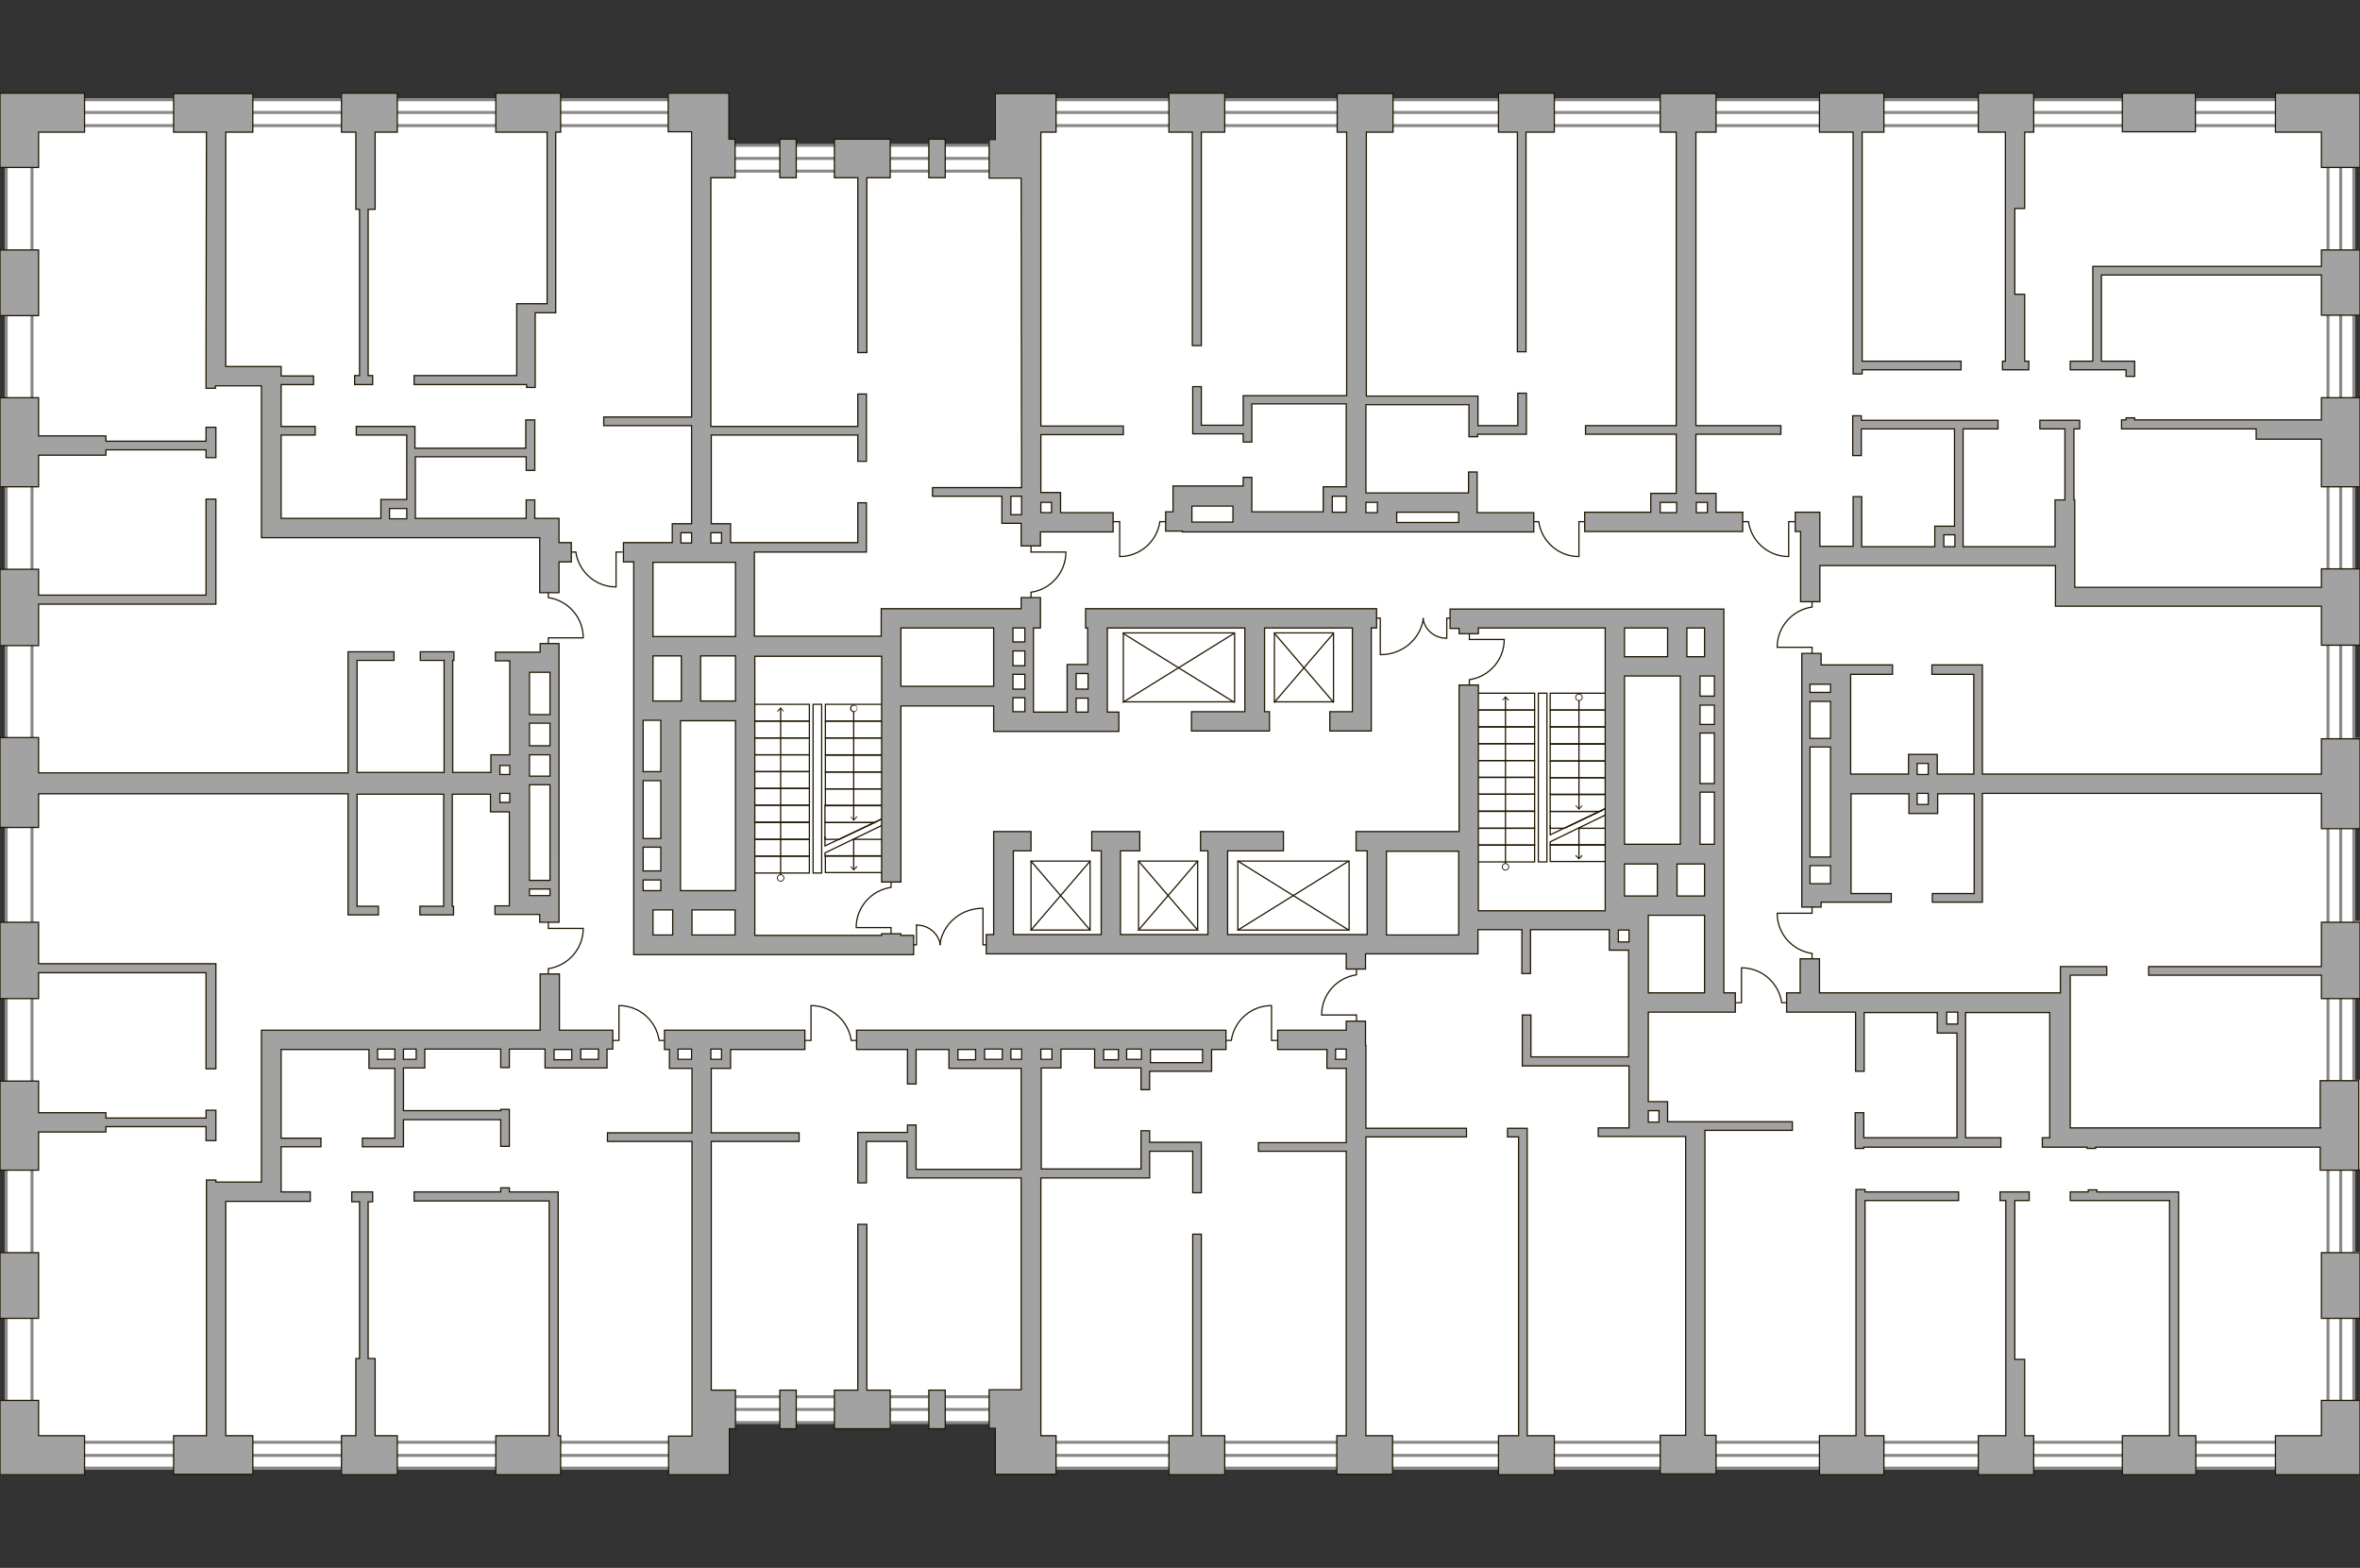 <?xml version="1.0" encoding="utf-8"?>
<!-- Generator: Adobe Illustrator 23.1.0, SVG Export Plug-In . SVG Version: 6.00 Build 0)  -->
<svg version="1.1" id="Слой_1" xmlns="http://www.w3.org/2000/svg" xmlns:xlink="http://www.w3.org/1999/xlink" x="0px" y="0px"
	 viewBox="0 0 575 382" style="enable-background:new 0 0 575 382;" xml:space="preserve">
<rect x="0" y="0" width="575" height="382" fill="#333333" stroke="none"/>
<style type="text/css">
	.st0{display:none;}
	.st1{display:inline;fill:#FFFFFF;}
	.st2{fill:#FFFFFF;}
	.st3{fill:#FFFFFF;stroke:#8B8988;stroke-width:0.735;stroke-miterlimit:10;}
	.st4{fill:none;stroke:#8B8988;stroke-width:0.735;stroke-miterlimit:10;}
	.st5{fill:none;stroke:#201600;stroke-width:0.3;stroke-linecap:round;stroke-miterlimit:22.926;}
	.st6{fill:#201600;}
	.st7{fill:#A3A2A2;stroke:#201600;stroke-width:0.3;stroke-miterlimit:10;}
</style>
<g id="bg">
	<g>
		<g class="st0">
			<polygon class="st1" points="133.3,128.7 65.5,128.7 65.5,91.6 52.4,91.6 52.4,27.4 4.1,27.4 4.1,191.4 119.4,191.4 119.4,185.4 
				126,185.4 126,160.3 133.3,160.3 			"/>
			<polygon class="st1" points="133.9,253.4 66.1,253.4 66.1,290.5 53,290.5 53,354.7 4.7,354.7 4.7,190.8 120,190.8 120,196.7 
				126.6,196.7 126.6,221.8 133.9,221.8 			"/>
			<polygon class="st1" points="164.1,259.1 164.1,253.2 146.8,253.2 146.8,259.8 133.9,259.8 133.9,253.2 102.1,253.2 102.1,259 
				90.9,259 90.9,253.2 66.2,253.2 66.2,291.5 52.9,291.5 52.9,354.6 170.9,354.6 170.9,259.1 			"/>
			<polygon class="st1" points="53,27.4 53,90.5 66.2,90.5 66.2,128.7 93.9,128.7 93.9,122.8 100.2,122.8 100.2,128.7 133.9,128.7 
				133.9,134.6 164.9,134.6 164.9,128.7 171,128.7 171,27.4 			"/>
			<polygon class="st1" points="245.3,126.5 245.3,119.8 251.3,119.8 251.3,38.6 170.9,38.6 170.9,128.2 176.9,128.2 176.9,134.6 
				181.5,134.6 181.5,150.7 181.6,150.7 181.6,157.4 217.2,157.4 217.2,150.7 251.3,150.7 251.3,126.5 			"/>
			<polygon class="st1" points="251.3,27.4 251.3,121.1 257.3,121.1 257.3,127.2 288.1,127.2 288.1,120.9 302.8,120.9 302.8,127.2 
				323.5,127.2 323.5,119.8 330.4,119.8 330.4,127.2 330.4,127.2 330.4,27.4 			"/>
			<polygon class="st1" points="403.1,121.3 410.9,121.3 410.9,27.4 330.4,27.4 330.4,121.8 357.4,121.8 357.4,127.2 403.1,127.2 
							"/>
			<path class="st1" d="M410.9,27.1v94.2h6.3v6h23.9v8.2h31.5v-6.3h4.8v6.3h25.7v9.9h67.4V27.1H410.9z"/>
			<polygon class="st1" points="502.9,145.5 502.9,135.5 441.1,135.5 441.1,164.4 448.4,164.4 448.4,191 466.5,191 466.5,185 
				471.4,185 471.4,191 570.3,191 570.3,145.5 			"/>
			<polygon class="st1" points="502.2,277.1 502.2,245 441.1,245 441.1,217.6 448.4,217.6 448.4,191 466.5,191 466.5,196.9 
				471.4,196.9 471.4,191 570.3,191 570.3,277.1 			"/>
			<polygon class="st1" points="501.9,277.2 501.9,244.3 478.1,244.3 478.1,250.3 473.4,250.3 473.4,244.3 399.3,244.3 399.3,269.5 
				405.5,269.5 405.5,275.2 413.1,275.2 413.1,354.6 570.2,354.6 570.2,277.2 			"/>
			<polygon class="st1" points="324.3,258.9 324.3,253.3 294.3,253.3 294.3,259.9 279.3,259.9 279.3,259.2 267.8,259.2 267.8,253.3 
				257.2,253.3 257.2,259.2 251,259.2 251,354.4 330.4,354.4 330.4,258.9 			"/>
			<polygon class="st1" points="399.2,275.3 399.2,275.3 399.2,230.6 393.2,230.6 393.2,224.3 357.8,224.3 357.8,230.2 330.4,230.2 
				330.4,354.4 413.1,354.4 413.1,275.3 			"/>
			<polygon class="st1" points="232.4,259.2 232.4,253.3 207,253.3 176.9,253.3 176.9,259.1 171.1,259.1 171.1,343.4 251,343.4 
				251,259.2 			"/>
		</g>
		<path class="st2" d="M575,40.8V22.7h-20.7V24H535v-1.2h-17.8V24h-21.6v-1.2H482V24h-23v-1.2h-15.8V24h-25.1v-1.2h-13.6V24h-25.9
			v-1.2H365V24h-25.9v-1.2h-13.3V24h-27.6v-1.2h-13.4V24h-27.6v-1.2h-14.8V34h-1.5v1.2H230V34h-3.6v1.2h-9.8V34h-13.3v1.2h-9.7V34
			H190v1.2h-11.3V34h-1.5V22.7h-14.4V24h-26.7v-1.2h-15.3V24H96.3v-1.2H83.2V24H61.6v-1.2H42.3V24H20.6v-1.2H0v18h1.2V61H0v15.9h1.2
			v20.2H0v21.5h1.2V139H0v18.3h1.2v23H0v21.3h1.2v23.3H0v18h1.2v20.7H0v21.5h1.2v20.4H0v15.7h1.2v20.4H0v17.7h20.7V358h21.6v1.2
			h19.3V358h21.6v1.2h13.6V358h24v1.2h15.8V358h26.3v1.2h14.8V348h1.5v-1.2H190v1.2h4v-1.2h9.4v1.2H217v-1.2h9.4v1.2h4v-1.2h10.9
			v1.2h1.5v11.2h14.5V358H285v1.2h13.4V358h27.5v1.2h13.4V358h26.1v1.2h13.3V358h26.2v1.2H418V358h25.6v1.2H459V358h23v1.2h13.6V358
			h21.6v1.2H535V358h19.4v1.2H575v-18.1h-1.2V321h1.2v-16h-1.2v-20.1h1.2v-21.8h-1.2V243h1.2v-18.6h-1.2v-22.7h1.2v-21.9h-1.2v-22.7
			h1.2v-18.6h-1.2v-20.1h1.2V96.9h-1.2V76.8h1.2v-16h-1.2v-20C573.8,40.8,575,40.8,575,40.8z"/>
	</g>
</g>
<g id="windows">
	<g>
		<rect x="170.9" y="35.4" class="st3" width="79.2" height="6.3"/>
		<line class="st4" x1="170.9" y1="38.6" x2="250" y2="38.6"/>
		<rect x="170.8" y="340.3" class="st3" width="79.2" height="6.3"/>
		<line class="st4" x1="170.9" y1="343.4" x2="250" y2="343.4"/>
		<rect x="244.3" y="351.4" class="st3" width="328.8" height="6.3"/>
		<rect x="567.2" y="25.8" class="st3" width="6.3" height="322"/>
		<rect x="244.3" y="24.3" class="st3" width="328.8" height="6.3"/>
		<rect x="1.5" y="25.8" class="st3" width="6.3" height="328.8"/>
		<rect x="15.8" y="24.3" class="st3" width="157.5" height="6.3"/>
		<rect x="2.9" y="351.4" class="st3" width="170.4" height="6.3"/>
		<line class="st4" x1="244.3" y1="27.4" x2="573.5" y2="27.4"/>
		<line class="st4" x1="570.3" y1="25.8" x2="570.3" y2="347.8"/>
		<line class="st4" x1="244.3" y1="354.6" x2="573" y2="354.6"/>
		<line class="st4" x1="2.9" y1="354.6" x2="173.3" y2="354.6"/>
		<line class="st4" x1="15.8" y1="27.4" x2="173.2" y2="27.4"/>
	</g>
</g>
<g id="plan">
	<g>
		<path class="st5" d="M298.7,253.5h1.3c0.7-4.8,4.8-8.5,9.8-8.5v8.5h1.5"/>
		<path class="st5" d="M196.1,253.5h1.5V245c5,0,9.1,3.7,9.8,8.5h1.3"/>
		<path class="st5" d="M422.8,244.3h1.5v-8.5c5,0,9.1,3.7,9.8,8.5h1.3"/>
		<path class="st5" d="M437.3,127.1h-1.5v8.5c-5,0-9.1-3.7-9.8-8.5h-1.3"/>
		<path class="st5" d="M386.2,127.1h-1.5v8.5c-5,0-9.1-3.7-9.8-8.5h-1.3"/>
		<path class="st5" d="M151.6,134.5h-1.5v8.5c-5,0-9.1-3.7-9.8-8.5H139"/>
		<path class="st5" d="M283.9,127.1h-1.3c-0.7,4.8-4.8,8.5-9.8,8.5v-8.5h-1.5"/>
		<path class="st5" d="M330.5,248.8v-1.5H322c0-5,3.7-9.1,8.5-9.8v-1.3"/>
		<path class="st5" d="M217.1,227.5V226h-8.5c0-5,3.7-9.1,8.5-9.8v-1.3"/>
		<path class="st5" d="M441.5,159.2v-1.5H433c0-5,3.7-9.1,8.5-9.8v-1.3"/>
		<path class="st5" d="M251.2,133v1.5h8.5c0,5-3.7,9.1-8.5,9.8v1.3"/>
		<path class="st5" d="M133.6,224.7v1.5h8.5c0,5-3.7,9.1-8.5,9.8v1.3"/>
		<path class="st5" d="M133.6,144.3v1.3c4.8,0.7,8.5,4.8,8.5,9.8h-8.5v1.5"/>
		<path class="st5" d="M358,154.3v1.5h8.5c0,5-3.7,9.1-8.5,9.8v1.3"/>
		<path class="st5" d="M441.5,233.6v-1.3c-4.8-0.7-8.5-4.8-8.5-9.8h8.5v-1.6"/>
		<path class="st5" d="M149.3,253.5h1.5V245c5,0,9.1,3.7,9.8,8.5h1.3"/>
		<g>
			<g>
				<polyline class="st5" points="223.3,225.3 223.3,230.2 222.5,230.2 				"/>
				<path class="st5" d="M229.1,230.2c-0.4-2.7-2.8-4.8-5.7-4.8"/>
			</g>
			<g>
				<polyline class="st5" points="239.5,221.3 239.5,230.2 240.3,230.2 				"/>
				<path class="st5" d="M229,230.1c0.7-5,5.1-8.8,10.4-8.8"/>
			</g>
		</g>
		<g>
			<g>
				<polyline class="st5" points="352.5,155.5 352.5,150.6 353.3,150.6 				"/>
				<path class="st5" d="M346.7,150.7c0.4,2.7,2.8,4.8,5.7,4.8"/>
			</g>
			<g>
				<polyline class="st5" points="336.3,159.5 336.3,150.6 335.5,150.6 				"/>
				<path class="st5" d="M346.8,150.7c-0.7,5-5.1,8.8-10.4,8.8"/>
			</g>
		</g>
	</g>
	<g>
		<g>
			<g>
				<rect x="273.7" y="154.2" class="st5" width="27.1" height="16.8"/>
				<line class="st5" x1="273.6" y1="154.3" x2="300.7" y2="171.1"/>
				<line class="st5" x1="300.7" y1="154.3" x2="273.6" y2="171.1"/>
			</g>
			<g>
				<rect x="310.5" y="154.2" class="st5" width="14.4" height="16.8"/>
				<line class="st5" x1="310.5" y1="154.3" x2="324.9" y2="171.1"/>
				<line class="st5" x1="324.9" y1="154.3" x2="310.5" y2="171.1"/>
			</g>
		</g>
		<g>
			<rect x="359.7" y="205.9" class="st5" width="14.2" height="4.1"/>
			<rect x="359.7" y="201.8" class="st5" width="14.2" height="4.1"/>
			<rect x="359.7" y="197.7" class="st5" width="14.2" height="4.1"/>
			<rect x="359.7" y="193.5" class="st5" width="14.2" height="4.1"/>
			<rect x="359.7" y="189.4" class="st5" width="14.2" height="4.1"/>
			<rect x="359.7" y="185.3" class="st5" width="14.2" height="4.1"/>
			<rect x="359.7" y="181.2" class="st5" width="14.2" height="4.1"/>
			<rect x="359.7" y="177.1" class="st5" width="14.2" height="4.1"/>
			<rect x="359.7" y="173" class="st5" width="14.2" height="4.1"/>
			<rect x="359.7" y="168.9" class="st5" width="14.2" height="4.1"/>
			<rect x="377.7" y="205.8" class="st5" width="14.2" height="4.1"/>
			<polygon class="st5" points="377.7,197.7 389.8,197.7 381.2,201.8 377.7,201.8 			"/>
			<polygon class="st5" points="377.7,193.5 391.9,193.5 391.9,196.6 389.8,197.7 377.7,197.7 			"/>
			<rect x="377.7" y="189.5" class="st5" width="14.2" height="4.1"/>
			<rect x="377.7" y="185.4" class="st5" width="14.2" height="4.1"/>
			<rect x="377.7" y="181.3" class="st5" width="14.2" height="4.1"/>
			<rect x="377.7" y="177.1" class="st5" width="14.2" height="4.1"/>
			<rect x="377.7" y="173" class="st5" width="14.2" height="4.1"/>
			<rect x="377.7" y="168.9" class="st5" width="14.2" height="4.1"/>
			<rect x="374.8" y="168.9" class="st5" width="2.1" height="41.1"/>
			<g>
				<g>
					<line class="st5" x1="366.8" y1="211.2" x2="366.8" y2="169.9"/>
					<g>
						<g>
							<circle class="st2" cx="366.8" cy="211.2" r="0.8"/>
							<path class="st6" d="M367.7,211.2c0-0.5-0.4-0.9-0.9-0.9s-0.9,0.4-0.9,0.9s0.4,0.9,0.9,0.9
								C367.3,212.1,367.7,211.7,367.7,211.2S367.7,211.7,367.7,211.2z M366.1,211.2c0-0.4,0.3-0.7,0.7-0.7c0.4,0,0.7,0.3,0.7,0.7
								s-0.3,0.7-0.7,0.7C366.5,211.9,366.1,211.6,366.1,211.2C366.1,210.8,366.1,211.6,366.1,211.2z"/>
						</g>
					</g>
					<g>
						<polygon class="st6" points="367.7,170.6 367.5,170.7 366.8,170 366.1,170.7 366,170.6 366.8,169.6 						"/>
					</g>
				</g>
			</g>
			<g>
				<g>
					<line class="st5" x1="384.7" y1="197" x2="384.7" y2="169.9"/>
					<g>
						<polygon class="st6" points="385.6,196.3 385.4,196.2 384.7,197 384,196.2 383.8,196.3 384.7,197.3 						"/>
					</g>
					<g>
						<g>
							<circle class="st2" cx="384.7" cy="169.9" r="0.8"/>
							<path class="st6" d="M385.6,169.9c0,0.5-0.4,0.9-0.9,0.9s-0.9-0.4-0.9-0.9s0.4-0.9,0.9-0.9S385.6,169.4,385.6,169.9
								S385.6,169.4,385.6,169.9z M384,169.9c0,0.4,0.3,0.7,0.7,0.7c0.4,0,0.7-0.3,0.7-0.7s-0.3-0.7-0.7-0.7S384,169.5,384,169.9
								S384,169.5,384,169.9z"/>
						</g>
					</g>
				</g>
			</g>
			<g>
				<g>
					<line class="st5" x1="384.7" y1="209.2" x2="384.7" y2="201.8"/>
					<g>
						<polygon class="st6" points="385.6,208.5 385.4,208.3 384.7,209.1 384,208.3 383.8,208.5 384.7,209.4 						"/>
					</g>
				</g>
			</g>
			<polyline class="st5" points="384.7,201.8 391.9,201.8 391.9,205.9 377.7,205.9 377.7,205.1 391.9,198.2 391.9,202.5 			"/>
			<polyline class="st5" points="391.9,196.6 377.7,203.4 377.7,201.2 			"/>
		</g>
		<g>
			<rect x="183" y="208.6" class="st5" width="14.2" height="4.1"/>
			<rect x="183" y="204.5" class="st5" width="14.2" height="4.1"/>
			<rect x="183" y="200.4" class="st5" width="14.2" height="4.1"/>
			<rect x="183" y="196.2" class="st5" width="14.2" height="4.1"/>
			<rect x="183" y="192.1" class="st5" width="14.2" height="4.1"/>
			<rect x="183" y="188" class="st5" width="14.2" height="4.1"/>
			<rect x="183" y="183.9" class="st5" width="14.2" height="4.1"/>
			<rect x="183" y="179.8" class="st5" width="14.2" height="4.1"/>
			<rect x="183" y="175.7" class="st5" width="14.2" height="4.1"/>
			<rect x="183" y="171.6" class="st5" width="14.2" height="4.1"/>
			<rect x="201.1" y="208.5" class="st5" width="14.2" height="4.1"/>
			<polygon class="st5" points="201,200.4 213.1,200.4 204.5,204.5 201,204.5 			"/>
			<polygon class="st5" points="201,196.2 215.3,196.2 215.3,199.3 213.1,200.4 201,200.4 			"/>
			<rect x="201.1" y="192.2" class="st5" width="14.2" height="4.1"/>
			<rect x="201.1" y="188.1" class="st5" width="14.2" height="4.1"/>
			<rect x="201.1" y="184" class="st5" width="14.2" height="4.1"/>
			<rect x="201.1" y="179.8" class="st5" width="14.2" height="4.1"/>
			<rect x="201.1" y="175.7" class="st5" width="14.2" height="4.1"/>
			<rect x="201.1" y="171.6" class="st5" width="14.2" height="4.1"/>
			<rect x="198.1" y="171.6" class="st5" width="2.1" height="41.1"/>
			<g>
				<g>
					<line class="st5" x1="190.2" y1="213.9" x2="190.2" y2="172.6"/>
					<g>
						<g>
							<path class="st2" d="M191,213.9c0,0.4-0.4,0.8-0.8,0.8c-0.4,0-0.8-0.4-0.8-0.8c0-0.4,0.4-0.8,0.8-0.8
								C190.6,213.1,191,213.5,191,213.9z"/>
							<path class="st6" d="M191.1,213.9c0-0.5-0.4-0.9-0.9-0.9s-0.9,0.4-0.9,0.9s0.4,0.9,0.9,0.9S191.1,214.4,191.1,213.9
								S191.1,214.4,191.1,213.9z M189.5,213.9c0-0.4,0.3-0.7,0.7-0.7s0.7,0.3,0.7,0.7s-0.3,0.7-0.7,0.7S189.5,214.3,189.5,213.9
								C189.5,213.5,189.5,214.3,189.5,213.9z"/>
						</g>
					</g>
					<g>
						<polygon class="st6" points="191,173.3 190.9,173.4 190.2,172.7 189.5,173.4 189.3,173.3 190.2,172.3 						"/>
					</g>
				</g>
			</g>
			<g>
				<g>
					<line class="st5" x1="208" y1="199.7" x2="208" y2="172.6"/>
					<g>
						<polygon class="st6" points="208.9,199 208.7,198.9 208,199.7 207.3,198.9 207.2,199 208,200 						"/>
					</g>
					<g>
						<g>
							<path class="st2" d="M208.8,172.6c0-0.4-0.4-0.8-0.8-0.8s-0.8,0.4-0.8,0.8c0,0.4,0.4,0.8,0.8,0.8S208.8,173,208.8,172.6z"/>
							<path class="st6" d="M208.9,172.6c0,0.5-0.4,0.9-0.9,0.9s-0.9-0.4-0.9-0.9s0.4-0.9,0.9-0.9S208.9,172.1,208.9,172.6
								S208.9,172.1,208.9,172.6z M207.4,172.6c0,0.4,0.3,0.7,0.7,0.7s0.7-0.3,0.7-0.7s-0.3-0.7-0.7-0.7S207.4,172.2,207.4,172.6
								C207.4,172.9,207.4,172.2,207.4,172.6z"/>
						</g>
					</g>
				</g>
			</g>
			<g>
				<g>
					<line class="st5" x1="208" y1="211.9" x2="208" y2="204.5"/>
					<g>
						<polygon class="st6" points="208.9,211.2 208.7,211 208,211.8 207.3,211 207.2,211.2 208,212.1 						"/>
					</g>
				</g>
			</g>
			<polyline class="st5" points="208,204.5 215.3,204.5 215.3,208.6 201,208.6 201,207.8 215.3,200.9 215.3,205.2 			"/>
			<polyline class="st5" points="215.3,199.3 201,206.1 201,203.9 			"/>
		</g>
		<g>
			<rect x="251.2" y="209.8" class="st5" width="14.4" height="16.8"/>
			<line class="st5" x1="251.2" y1="209.8" x2="265.6" y2="226.6"/>
			<line class="st5" x1="265.6" y1="209.8" x2="251.2" y2="226.6"/>
		</g>
		<g>
			<rect x="277.4" y="209.8" class="st5" width="14.4" height="16.8"/>
			<line class="st5" x1="277.4" y1="209.8" x2="291.8" y2="226.6"/>
			<line class="st5" x1="291.8" y1="209.8" x2="277.4" y2="226.6"/>
		</g>
		<g>
			<rect x="301.6" y="209.8" class="st5" width="27.1" height="16.8"/>
			<line class="st5" x1="301.6" y1="209.8" x2="328.6" y2="226.6"/>
			<line class="st5" x1="328.6" y1="209.8" x2="301.6" y2="226.6"/>
		</g>
	</g>
	<g>
		<polygon class="st7" points="136,290.4 124.1,290.4 124.1,289.4 122,289.4 122,290.4 100.9,290.4 100.9,292.6 133.8,292.6 
			133.8,349.8 120.8,349.8 120.8,359.3 136.6,359.3 136.6,349.8 136,349.8 		"/>
		<polygon class="st7" points="211.2,298.3 209,298.3 209,338.7 203.3,338.7 203.3,348.1 216.9,348.1 216.9,338.7 211.2,338.7 		"/>
		<path class="st7" d="M122,272.8v6.5h2.1v-9H122v0.3H98.3v-10.4h5.2v-4.6H122v4.5h2.1v-4.5h8.7v4.6h15.1v-4.6h1.4V251h-13v-13.7
			h-4.7V251H63.7v37H52.6v-0.5h-2.3v0.5v6.8v55h-8v9.4h19.3v-9.4H55v-57.1h10h1.1h9.5v-2.3h-7.1v-11h9.7v-2.1h-9.7v-21.6h21.4v4.6
			h6.3v17h-7.9v2.1h10v-6.6H122z M101.4,258.1h-3.1v-2.5h3.1V258.1z M135,255.7h4.3v2.5H135V255.7z M145.8,258.1h-4.3v-2.5h4.3
			V258.1z M92,258.1v-2.5h4.2v2.5H92z"/>
		<polygon class="st7" points="209,85.9 211.2,85.9 211.2,43.3 216.9,43.3 216.9,33.9 203.3,33.9 203.3,43.3 209,43.3 		"/>
		<polygon class="st7" points="292.7,300.7 290.6,300.7 290.6,349.8 284.8,349.8 284.8,359.3 298.4,359.3 298.4,349.8 292.7,349.8 
					"/>
		<polygon class="st7" points="530.8,290.4 510.9,290.4 510.9,289.9 508.8,289.9 508.8,290.4 504.4,290.4 504.4,292.5 528.6,292.5 
			528.6,349.8 517.1,349.8 517.1,359.3 535,359.3 535,349.8 530.8,349.8 		"/>
		<polygon class="st7" points="454.4,289.8 452.2,289.8 452.2,349.8 443.3,349.8 443.3,359.3 459,359.3 459,349.8 454.4,349.8 
			454.4,292.5 477.2,292.5 477.2,290.4 454.4,290.4 		"/>
		<path class="st7" d="M406.3,268.4h-4.7v-21.8h21.2v-4.7H420v-33.4v-2.8v-11.9V193v-2.1v-12.3v-2.1v-0.3V172v-0.2v-2.1v-0.2v-4.7
			v-14v-2.4h-66.7v4.7h2.2v1.3h4.7V153h30.9v68.9h-30.9v-55h-4.7v35.7h-25.1v4.7h2.7v20.4h-34v-20.4h13.6v-4.7h-20.2v4.7h1.8v20.4
			H273v-20.4h4.7v-4.7H266v4.7h2.3v20.4h-21.4v-20.4h4.3v-4.7h-9.1v25.1h-1.8v4.7H328v3.7h4.7v-3.7h27.4v-5.9h10.7v10.7h2.1v-10.7
			h19.2v5h4.7v26H373v-10.2h-2.1v12.4h26v15.1h-7.5v2.1h21.3v72.8h-6.2v9.4h13.6v-9.4h-2.7v-74.3h21.3v-2.1h-30.4L406.3,268.4
			L406.3,268.4z M337.8,227.8v-20.4h17.6v20.4H337.8z M404.2,270.6v2.8h-2.6v-2.8H404.2z M395.8,164.7h13.6v41h-13.6V164.7z
			 M415.3,218.3h-6.7v-7.8h6.7V218.3z M395.8,210.5h8v7.8h-8V210.5z M401.6,241.9V223h13.7v18.9H401.6z M417.7,193.8v11.9h-3.5V193
			h3.5V193.8z M417.7,190.9h-3.5v-12.3h3.5V190.9z M417.7,172v4.2v0.3h-3.5v-4.7h3.5V172z M417.7,169.4v0.2h-3.5v-4.9h3.5V169.4z
			 M415.3,160H411v-7h4.3V160z M406.3,153v7h-10.5v-7H406.3z M394.3,229.5v-2.9h2.6v2.9H394.3z"/>
		<polygon class="st7" points="372.1,274.9 367.3,274.9 367.3,277 370,277 370,349.8 365.1,349.8 365.1,359.3 378.7,359.3 
			378.7,349.8 372.1,349.8 		"/>
		<polygon class="st7" points="451.5,91.1 453.7,91.1 453.7,90.1 477.8,90.1 477.8,88 453.7,88 453.7,32.2 459,32.2 459,22.7 
			443.3,22.7 443.3,32.2 451.5,32.2 		"/>
		<polygon class="st7" points="290.5,84.2 292.7,84.2 292.7,32.2 298.4,32.2 298.4,22.7 284.8,22.7 284.8,32.2 290.5,32.2 		"/>
		<polygon class="st7" points="369.7,85.7 371.8,85.7 371.8,32.2 378.7,32.2 378.7,22.7 365.1,22.7 365.1,32.2 369.7,32.2 		"/>
		<polygon class="st7" points="128.3,94.4 130.4,94.4 130.4,93.7 130.4,93.1 130.4,93.1 130.4,76.2 135.4,76.2 135.4,32.2 
			136.6,32.2 136.6,22.7 120.8,22.7 120.8,32.2 133.3,32.2 133.3,74 125.9,74 125.9,75.1 125.9,76.2 125.9,91.5 100.9,91.5 
			100.9,93.7 128.3,93.7 		"/>
		<polygon class="st7" points="50.2,274.5 50.2,277.9 52.6,277.9 52.6,270.5 50.2,270.5 50.2,272.4 25.8,272.4 25.8,271.1 
			9.4,271.1 9.4,263.4 0,263.4 0,285.1 9.4,285.1 9.4,275.8 25.8,275.8 25.8,274.5 		"/>
		<path class="st7" d="M161.9,255.7h1.2v4.6h5.5V276H148v2.1h20.6v60.6v11.2h-5.7v9.4h14.8v-11.2h1.5v-9.4h-5.9v-60.6h21.4V276
			h-21.4v-15.7h4.7v-4.6h18.1V251h-34.2L161.9,255.7L161.9,255.7z M165.2,258.1v-2.5h3.3v2.5H165.2z M175.8,258.1h-2.6v-2.5h2.6
			V258.1z"/>
		<polygon class="st7" points="91.4,331 89.7,331 89.7,292.8 90.8,292.8 90.8,290.4 85.7,290.4 85.7,292.8 87.6,292.8 87.6,331 
			86.7,331 86.7,349.8 83.2,349.8 83.2,359.3 96.8,359.3 96.8,349.8 91.4,349.8 		"/>
		<polygon class="st7" points="86.7,51 87.6,51 87.6,91.5 86.4,91.5 86.4,93.7 90.8,93.7 90.8,91.5 89.7,91.5 89.7,51 91.4,51 
			91.4,32.2 96.8,32.2 96.8,22.7 83.2,22.7 83.2,32.2 86.7,32.2 		"/>
		<path class="st7" d="M248.9,118.8h-3.7h-1.1h-16.9v2.1h16.9v6.6h4.7v5.5h4.7v-3.4h17.7v-4.7h-12.8V120h-4.8v-14.1h20.1v-2.1h-20.1
			V32.2h3.7v-9.4h-14.8V34H241v9.4h7.8L248.9,118.8L248.9,118.8z M246.3,125.4v-4.5h2.6v4.5H246.3z M253.6,122.4h2.6v2.5h-2.6V122.4
			z"/>
		<path class="st7" d="M168.5,127.6h-4.7v4.6H163h-11.1v4.7h2.5v36.2V203v4.8v4.2v2.6v2.4v2.4v13.2h68.2v-4.7h-3.1v-0.4h-4.7v0.4
			h-30.9v-68h30.9v55h4.7V172h22.6v6.2h30.5v-4.7h-2.8V153h33.5v20.4h-13v4.7h19v-4.7h-1.2V153h21.4v20.4H324v4.7h10.1V153h1.3v-4.7
			h-70.9v4.7h0.5v8.9h-5v5.8v2.6v3.2h-8.2v-3.2v-2.6v-3.2V162v-9h1.7v-7.4h-4.7v2.7h-34.1v6.7h-30.9v-20.5h27.3v-12H209v9.7h-27.5
			H178v-4.6h-4.7V106H209v6.4h2.1V96H209v7.9h-35.8V43.3h5.9v-9.4h-1.5V22.7h-14.8v9.4h5.7v11.2v58.3h-21.4v2.1h21.4L168.5,127.6
			L168.5,127.6z M262.2,164.1h2.9v3.8h-2.9v-0.2V164.1z M262.2,170.3v-0.2h2.9v3.4h-2.9V170.3z M249.7,173.4h-2.9V170h2.9v0.2V173.4
			z M249.7,167.7v0.2h-2.9v-3.6h2.9v0.2V167.7z M249.7,162.2h-2.9v-3.6h2.9v3.4V162.2z M249.7,153v3.4h-2.9V153H249.7z M242.1,153
			v14.2h-22.6V153H242.1z M165.9,129.8h2.6v2.5h-2.6V129.8z M179.2,217h-13.4v-41.4h13.4V217z M156.7,175.5h4.3V188h-4.3V175.5z
			 M159.1,170.8v-11h6.9v11H159.1z M156.7,190.2h4.3v14.1h-4.3v-1.2V190.2z M156.7,207.9v-1.5h4.3v5.8h-4.3V212V207.9z M156.7,214.6
			v-0.2h4.3v2.6h-4.3V214.6z M159.1,221.7h4.8v6.1h-4.8V221.7z M168.6,227.8v-6.1h10.5v6.1H168.6z M179.2,170.8h-8.5v-11h8.5V170.8z
			 M159.1,155.1V137h20.1v18.1H159.1z M175.8,129.8v2.5h-2.6v-2.5H175.8z"/>
		<path class="st7" d="M50.2,87.2V94v0.6h2.3V94h11.2v37h67.8v13.4h4.7v-7.5h3v-4.7h-3v-5.9h-5.9v-4.5h-2.1v4.5h-27v-15h27v3.3h2.1
			v-12.3h-2.2v6.9h-27v-5.3H86.8v2.1h12.3v15.7h-6.3v4.6H68.5V106h8.3v-2.1h-8.3V93.7h7.9v-2.1h-7.9v-2.3H55V32.2h6.6v-9.4H42.3v9.4
			h8L50.2,87.2L50.2,87.2z M94.9,123.9h4.2v2.5h-4.2V123.9z"/>
		<polygon class="st7" points="493.3,331.2 490.9,331.2 490.9,292.5 494.4,292.5 494.4,290.4 489.5,290.4 489.5,290.5 489.5,290.5 
			489.5,290.4 487.3,290.4 487.3,292.5 488.7,292.5 488.7,331.2 488.7,349.8 482,349.8 482,359.3 495.5,359.3 495.5,349.8 
			493.3,349.8 		"/>
		<path class="st7" d="M208.6,255.7h12.5v8.4h2.1v-8.4h8v4.6h12.9h2.1h2.6v24.6h-25.6v-10.8h-2.1v1.8H209v12.3h2.1v-10.1h9.9v8.9
			h27.8v51.6H241v9.4h1.5v11.2h14.8v-9.4h-3.7V287h26.5v-6.5h10.5v10.1h2.1v-12.3h-12.6v-2.8H278v9.3h-24.3v-24.6h4.8v-4.6h8.2v4.6
			H278v5.3h2.1V261h15.1v-5.3h3.5V251h-90v4.7H208.6z M233.4,255.7h4.3v2.5h-4.3V255.7z M239.9,258.1v-2.5h4.3v2.5H239.9z
			 M246.3,258.1v-2.5h2.6v2.5H246.3z M256.3,258.1h-2.7v-2.5h2.7V258.1z M268.9,255.7h3.6v2.5h-3.6V255.7z M278.1,258.1h-3.6v-2.5
			h3.6V258.1z M293,258.9h-12.7v-3.2H293V258.9z"/>
		<path class="st7" d="M332.7,254.7v-1.4v-4.5H328v2.2h-16.7v4.7h12v4.6h4.7v18.1h-21.4v2.1H328v69.3h-2.3v9.4h13.6v-9.4h-6.5V277
			h24.5v-2.1h-24.5v-20.2H332.7z M325.4,258.1v-2.5h2.6v2.5H325.4z"/>
		<polygon class="st7" points="488.6,50.8 488.6,71.7 488.6,88 487.9,88 487.9,90.1 494.3,90.1 494.3,88 493.3,88 493.3,71.7 
			490.9,71.7 490.9,50.8 493.3,50.8 493.3,32.2 495.5,32.2 495.5,22.7 482,22.7 482,32.2 488.6,32.2 		"/>
		<path class="st7" d="M424.8,124.8h-6.7v-4.6h-4.9v-14.4h20.7v-2.1h-20.7V32.2h4.9v-9.4h-13.6v9.4h3.9v71.5h-22.1v2.1h22.1v14.4
			h-6.2v4.6h-16.1v4.7h38.5v-4.7H424.8z M416,122.4v2.5h-2.7v-2.5H416z M404.5,122.4h4v2.5h-4V122.4z"/>
		<path class="st7" d="M288.1,129.6h2.4h10h3.1h1.4h23h4.7h2.5h0.3h2.6h2.1h15.1h0.8h0.5h3.3h13.8v-4.7h-13.8v-4.8V115h-2.1v5.1
			h-19.5h-2.7h-2.8V98.6h25.1v7.8h2.1v-0.6h11.9v-10h-2.1v7.9h-9.7v-7.2h-27.2V32.2h6.5v-9.4h-13.6v9.4h2.3v64.2h-25.2v7.2h-10.2
			v-9.4h-2.1v11.5h12.3v2h2.1v-9.3h23v20.2h-5.6v6.1H305v-6.3v-2.1h-2.1v2.1h-17.1v6.3H284v2.4v2.3h1.8h2.3L288.1,129.6L288.1,129.6
			z M355.4,124.8v2.5h-15.1v-2.5H355.4z M335.6,122.4v2.5h-2.8v-2.5H335.6z M324.6,120.9h3.4v3.9h-3.4V120.9z M300.4,123.3v3.9h-10
			v-3.9H300.4z"/>
		<rect x="190" y="338.7" class="st7" width="4" height="9.4"/>
		<rect x="226.3" y="338.7" class="st7" width="4" height="9.4"/>
		<polygon class="st7" points="9.4,341.2 0,341.2 0,359.3 20.6,359.3 20.6,349.8 9.4,349.8 		"/>
		<rect y="305.2" class="st7" width="9.4" height="16"/>
		<rect x="190" y="33.9" class="st7" width="4" height="9.4"/>
		<rect x="226.3" y="33.9" class="st7" width="4" height="9.4"/>
		<polygon class="st7" points="9.4,32.2 20.6,32.2 20.6,22.7 0,22.7 0,40.8 9.4,40.8 		"/>
		<rect y="60.9" class="st7" width="9.4" height="16"/>
		<rect x="517.1" y="22.7" class="st7" width="17.8" height="9.4"/>
		<polygon class="st7" points="565.6,349.8 554.4,349.8 554.4,359.3 575,359.3 575,341.2 565.6,341.2 		"/>
		<rect x="565.6" y="305.2" class="st7" width="9.4" height="16"/>
		<polygon class="st7" points="554.4,22.7 554.4,32.2 565.6,32.2 565.6,40.8 575,40.8 575,22.7 		"/>
		<polygon class="st7" points="565.6,64.9 509.9,64.9 509.9,88 504.4,88 504.4,90.1 518,90.1 518,91.7 520.1,91.7 520.1,89.1 
			520.1,88 512,88 512,67 565.6,67 565.6,76.8 575,76.8 575,60.9 565.6,60.9 		"/>
		<path class="st7" d="M9.4,193.4h75.4v27.3v1.1v1.1h7.4v-2.1H87v-27.3h21.1v27.3h-5.8v2.1h8.2v-2.1h-0.3v-27.3h9.3v4.3h4.6v22.9
			h-3.5v2.1h5.9h2.7h2.3v1.9h4.7v-4.1v-2.4v-1.4v-2.6V208v-2.6v-14.1v-2.6v-4.8v-2.6v-17.8v-6.7H134h-2.4v2.1h-2.3h-2.7h-5.9v2.1
			h3.5v22.9h-4.6v4.3h-9.3v-27.3h0.3v-2.1h-8.2v2.1h5.8v27.3H87v-27.3h9v-2.1H84.8v1.1v1.1v27.3H9.4v-8.6H0v21.9h9.4V193.4z
			 M121.8,195.5v-2.2h2.4v2.2H121.8z M134,218.2h-5v-1.6h5v0.2V218.2z M134,205.5v2.6v6.2v0.2h-5v-23.3h5v0.2V205.5z M134,188.9v0.2
			h-5v-5.2h5v0.2V188.9z M134,181.7h-5v-5.5h5v5.3V181.7z M134,163.8v10.3h-5v-10.3H134z M121.8,186.5h2.4v2.2h-2.4V186.5z"/>
		<polygon class="st7" points="9.4,147.2 52.6,147.2 52.6,121.6 50.2,121.6 50.2,145 9.4,145 9.4,138.7 0,138.7 0,157.3 9.4,157.3 
					"/>
		<polygon class="st7" points="9.4,110.9 25.8,110.9 25.8,109.6 50.2,109.6 50.2,111.5 52.6,111.5 52.6,104.1 50.2,104.1 
			50.2,107.5 25.8,107.5 25.8,106.2 9.4,106.2 9.4,96.9 0,96.9 0,118.6 9.4,118.6 		"/>
		<polygon class="st7" points="9.4,237 50.2,237 50.2,260.4 52.6,260.4 52.6,234.8 9.4,234.8 9.4,224.7 0,224.7 0,243.3 9.4,243.3 
					"/>
		<path class="st7" d="M565.6,188.6H483V162h-12.3v2.3h10.2v24.3H472v-4.8h-7v4.8h-14.1v-24.3h9.8h0.4V162h-0.4h-12.1h-2.7h-1.8
			h-0.4v-2.8H439v5v2.4v1.8v2.6v8.6v2.6v12v2.6v18.5v3.6v2.1h4.7v-1.2h0.4h4.6h12.1v-2.1H451v-24.3h14.1v4.8h7v-4.8h8.9v24.3h-10.2
			v2.1H483v-26.5h82.6v8.6h9.4V180h-9.4V188.6z M441,166.7h5v2h-5v-0.2V166.7z M441,171.1v-0.2h5v9h-5v-0.2V171.1z M441,194.2v-12
			V182h5v26.8h-5v-12V194.2z M441,215.3v-4.4h5v4.4H441z M467.1,186h2.7v2.7h-2.7V186z M469.8,196h-2.7v-2.7h2.7V196z"/>
		<path class="st7" d="M565.6,143.1h-60.1v-21.3h-0.2v-17.3h1.4v-2.1h-2.5h-1.1H497v2.1h6.1v17.3h-2.4v11.4h-22.4v-28.7h8.5v-2.1
			h-33.3v-1.1h-2.1v9.7h2.1v-6.5h22.7v23.7h-4.8v5h-17.8V121h-2.1v12.1h-8.1v-8.3h-6v4.7h1.3v15.6l0,0v1.5h4.7v-8.8h57.4v9.9h64.8
			v9.5h9.4v-18.6h-9.4L565.6,143.1L565.6,143.1z M473.6,130.3h2.7v2.9h-2.7V130.3z"/>
		<polygon class="st7" points="565.6,102.3 549.7,102.3 549.7,102.3 520.1,102.3 520.1,101.8 518,101.8 518,102.3 516.9,102.3 
			516.9,104.5 549.7,104.5 549.7,107 565.6,107 565.6,118.6 575,118.6 575,96.9 565.6,96.9 		"/>
		<polygon class="st7" points="565.6,235.5 523.5,235.5 523.5,237.6 565.6,237.6 565.6,243.3 575,243.3 575,224.7 565.6,224.7 		"/>
		<path class="st7" d="M565.6,274.8h-61.2v-32.9v-4.3h8.9v-2.1H502v6.4h-58.7v-8.3h-4.7v8.3h-3.3v4.7h16.8V261h2.1v-14.3H472v5h4.8
			v25.5h-22.7v-6.1H452v8.7h2.1v-0.3h33.4v-2.3h-8.6v-30.5h20.5v30.5h-1.8v2.3h1.8h1.5h7.6v0.3h2.1v-0.3h54.7v5.6h9.4v-21.8h-9.4
			v11.5L565.6,274.8L565.6,274.8z M477,249.5h-2.7v-2.9h2.7V249.5z"/>
	</g>
</g>
</svg>

